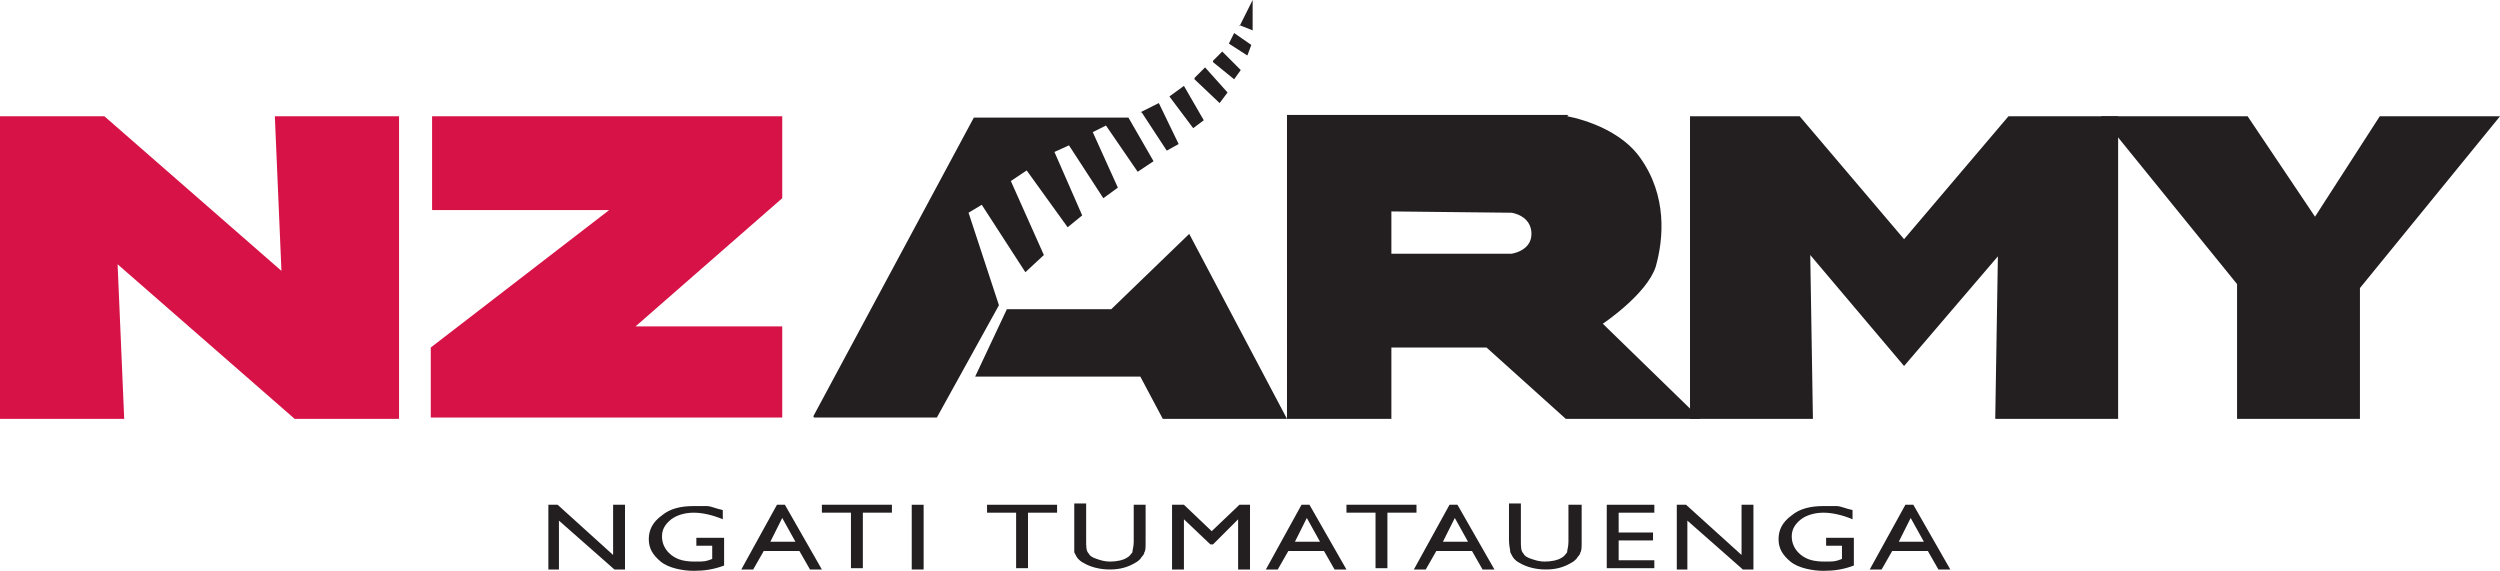 <?xml version="1.0" encoding="UTF-8"?>
<svg id="Layer_1" xmlns="http://www.w3.org/2000/svg" version="1.1" viewBox="0 0 189.2 43.2">
  <!-- Generator: Adobe Illustrator 29.1.0, SVG Export Plug-In . SVG Version: 2.1.0 Build 142)  -->
  <defs>
    <style>
      .st0 {
        fill: #231f20;
      }

      .st1 {
        fill: #d71246;
      }
    </style>
  </defs>
  <path id="svg_5" class="st0" d="M46.5,38.2h.8v4.9h-.8l-4.2-3.7v3.7h-.8v-4.9h.7l4.2,3.8v-3.8Z"/>
  <path id="svg_6" class="st0" d="M52.7,40.7h2.1v2.1c-.8.3-1.5.4-2.3.4s-1.9-.2-2.5-.7c-.6-.5-.9-1-.9-1.7s.3-1.3,1-1.8c.6-.5,1.4-.7,2.4-.7s.7,0,1,0c.3,0,.7.2,1.2.3v.7c-.7-.3-1.5-.5-2.2-.5s-1.3.2-1.7.5c-.5.4-.7.8-.7,1.3s.2,1,.7,1.4c.5.4,1.1.5,1.8.5s.8,0,1.3-.2h0v-1h-1.2v-.6Z"/>
  <path id="svg_7" class="st0" d="M58.8,38.2h.6l2.8,4.9h-.9l-.8-1.4h-2.7l-.8,1.4h-.9s2.7-4.9,2.7-4.9ZM60.2,41l-1-1.8-.9,1.8s2,0,2,0Z"/>
  <path id="svg_8" class="st0" d="M62.2,38.2h5.3v.6h-2.2v4.2h-.9v-4.2h-2.2s0-.6,0-.6Z"/>
  <path id="svg_9" class="st0" d="M69,38.2h.9v4.9h-.9v-4.9Z"/>
  <path id="svg_10" class="st0" d="M74.7,38.2h5.3v.6h-2.2v4.2h-.9v-4.2h-2.2v-.6Z"/>
  <path id="svg_11" class="st0" d="M85.8,38.2h.9v2.8c0,.4,0,.7-.1.8,0,.2-.2.3-.3.5-.1.1-.2.2-.4.3-.5.3-1.1.5-1.9.5s-1.5-.2-2-.5c-.2-.1-.3-.2-.4-.3-.1-.1-.2-.3-.3-.5,0-.2,0-.5,0-.9v-2.8h.9v2.8c0,.5,0,.8.2,1,.1.2.3.3.6.4.3.1.6.2,1,.2.5,0,1-.1,1.3-.3.2-.1.3-.3.4-.4,0-.2.1-.4.1-.8,0,0,0-2.8,0-2.8Z"/>
  <path id="svg_12" class="st0" d="M93.7,38.2h.9v4.9h-.9v-3.8l-1.9,1.9h-.2l-2-1.9v3.8h-.9v-4.9h.9l2.1,2,2.1-2Z"/>
  <path id="svg_13" class="st0" d="M98.5,38.2h.6l2.8,4.9h-.9l-.8-1.4h-2.7l-.8,1.4h-.9s2.7-4.9,2.7-4.9ZM99.9,41l-1-1.8-.9,1.8h2Z"/>
  <path id="svg_14" class="st0" d="M101.9,38.2h5.3v.6h-2.2v4.2h-.9v-4.2h-2.2s0-.6,0-.6Z"/>
  <path id="svg_15" class="st0" d="M109.7,38.2h.6l2.8,4.9h-.9l-.8-1.4h-2.7l-.8,1.4h-.9l2.7-4.9ZM111.1,41l-1-1.8-.9,1.8h2Z"/>
  <path id="svg_16" class="st0" d="M118.8,38.2h.9v2.8c0,.4,0,.7-.1.8,0,.2-.2.3-.3.5-.1.1-.2.2-.4.3-.5.3-1.1.5-1.9.5s-1.5-.2-2-.5c-.2-.1-.3-.2-.4-.3s-.2-.3-.3-.5c0-.2-.1-.5-.1-.9v-2.8h.9v2.8c0,.5,0,.8.2,1,.1.2.3.3.6.4.3.1.6.2,1,.2.5,0,1-.1,1.3-.3.2-.1.3-.3.4-.4,0-.2.1-.4.1-.8,0,0,0-2.8,0-2.8Z"/>
  <path id="svg_17" class="st0" d="M121.6,38.2h3.6v.6h-2.7v1.5h2.6v.6h-2.6v1.5h2.7v.6h-3.6v-4.9h0Z"/>
  <path id="svg_18" class="st0" d="M131.9,38.2h.8v4.9h-.8l-4.2-3.7v3.7h-.8v-4.9h.7l4.2,3.8v-3.8Z"/>
  <path id="svg_19" class="st0" d="M138.2,40.7h2.1v2.1c-.8.3-1.5.4-2.3.4s-1.9-.2-2.5-.7c-.6-.5-.9-1-.9-1.7s.3-1.3,1-1.8c.6-.5,1.4-.7,2.4-.7s.7,0,1,0c.3,0,.7.2,1.2.3v.7c-.7-.3-1.5-.5-2.2-.5s-1.3.2-1.7.5c-.5.4-.7.8-.7,1.3s.2,1,.7,1.4c.5.4,1.1.5,1.8.5s.8,0,1.3-.2h0v-1h-1.2v-.6Z"/>
  <path id="svg_20" class="st0" d="M144.2,38.2h.6l2.8,4.9h-.9l-.8-1.4h-2.7l-.8,1.4h-.9s2.7-4.9,2.7-4.9ZM145.6,41l-1-1.8-.9,1.8s2,0,2,0Z"/>
  <path id="svg_21" class="st1" d="M0,8.8h7.9l13.4,11.7-.5-11.7h9.4v22.9h-7.9l-13.4-11.7.5,11.7H0V8.8Z"/>
  <path id="svg_22" class="st1" d="M32.7,8.8v7.1s13.4,0,13.4,0l-13.5,10.4v5.3s26.6,0,26.6,0v-6.9h-11.1l11.1-9.7v-6.2s-26.5,0-26.5,0Z"/>
  <path id="svg_23" class="st0" d="M137.2,31.7h-9.3V8.8h8.3l7.9,9.3,7.9-9.3h8.3v22.9h-9.3l.2-12.3h0c0,0-7.1,8.3-7.1,8.3l-7.1-8.4h0c0,0,.2,12.3.2,12.3Z"/>
  <path id="svg_24" class="st0" d="M169.3,21.5l-10.3-12.7h11.1l5.1,7.6,4.9-7.6h9.1l-10.6,13v9.9h-9.3v-10.2Z"/>
  <path id="svg_25" class="st0" d="M61.5,31.6l12.2-22.7h11.7s1.9,3.3,1.9,3.3l-1.2.8-2.4-3.5-1,.5,1.9,4.2-1.1.8-2.6-4-1.1.5,2.1,4.8-1.1.9-3.1-4.3-1.2.8,2.5,5.6-1.4,1.3-3.3-5.1-1,.6,2.3,7-4.7,8.5h-9.3q0-.1,0-.1Z"/>
  <path id="svg_26" class="st0" d="M76.2,23.4l-2.4,5.1h12.5s1.7,3.2,1.7,3.2h9.4l-7.4-14-5.9,5.7h-7.8Z"/>
  <path id="svg_27" class="st0" d="M86.3,8.5l1.4-.7,1.5,3.1-.9.5-1.9-2.9Z"/>
  <path id="svg_28" class="st0" d="M88.5,7.3l1.1-.8,1.5,2.6-.8.6-1.8-2.4Z"/>
  <path id="svg_29" class="st0" d="M90.4,5.9l.8-.8,1.7,1.9-.6.8-1.9-1.8Z"/>
  <path id="svg_30" class="st0" d="M91.8,4.6l.7-.7,1.4,1.4-.5.7-1.6-1.3Z"/>
  <path id="svg_31" class="st0" d="M93.4,2.5l1.3.9-.3.8-1.4-.9.4-.8Z"/>
  <path id="svg_32" class="st0" d="M93.8,2l1-2v2.3c0,0-1-.4-1-.4Z"/>
  <path id="svg_33" class="st0" d="M118.6,8.8s3.7.6,5.5,3.1c2.1,2.9,1.8,6.2,1.2,8.3-.7,2.1-4,4.3-4,4.3l7.4,7.2h-10.2l-6-5.4h-7.2c0-.1,0,5.4,0,5.4h-7.9V8.7s21.3,0,21.3,0ZM105.3,16v3.2h9.1s1.5-.2,1.5-1.5c0-1.4-1.5-1.6-1.5-1.6,0,0-9.1-.1-9.1-.1Z"/>
</svg>